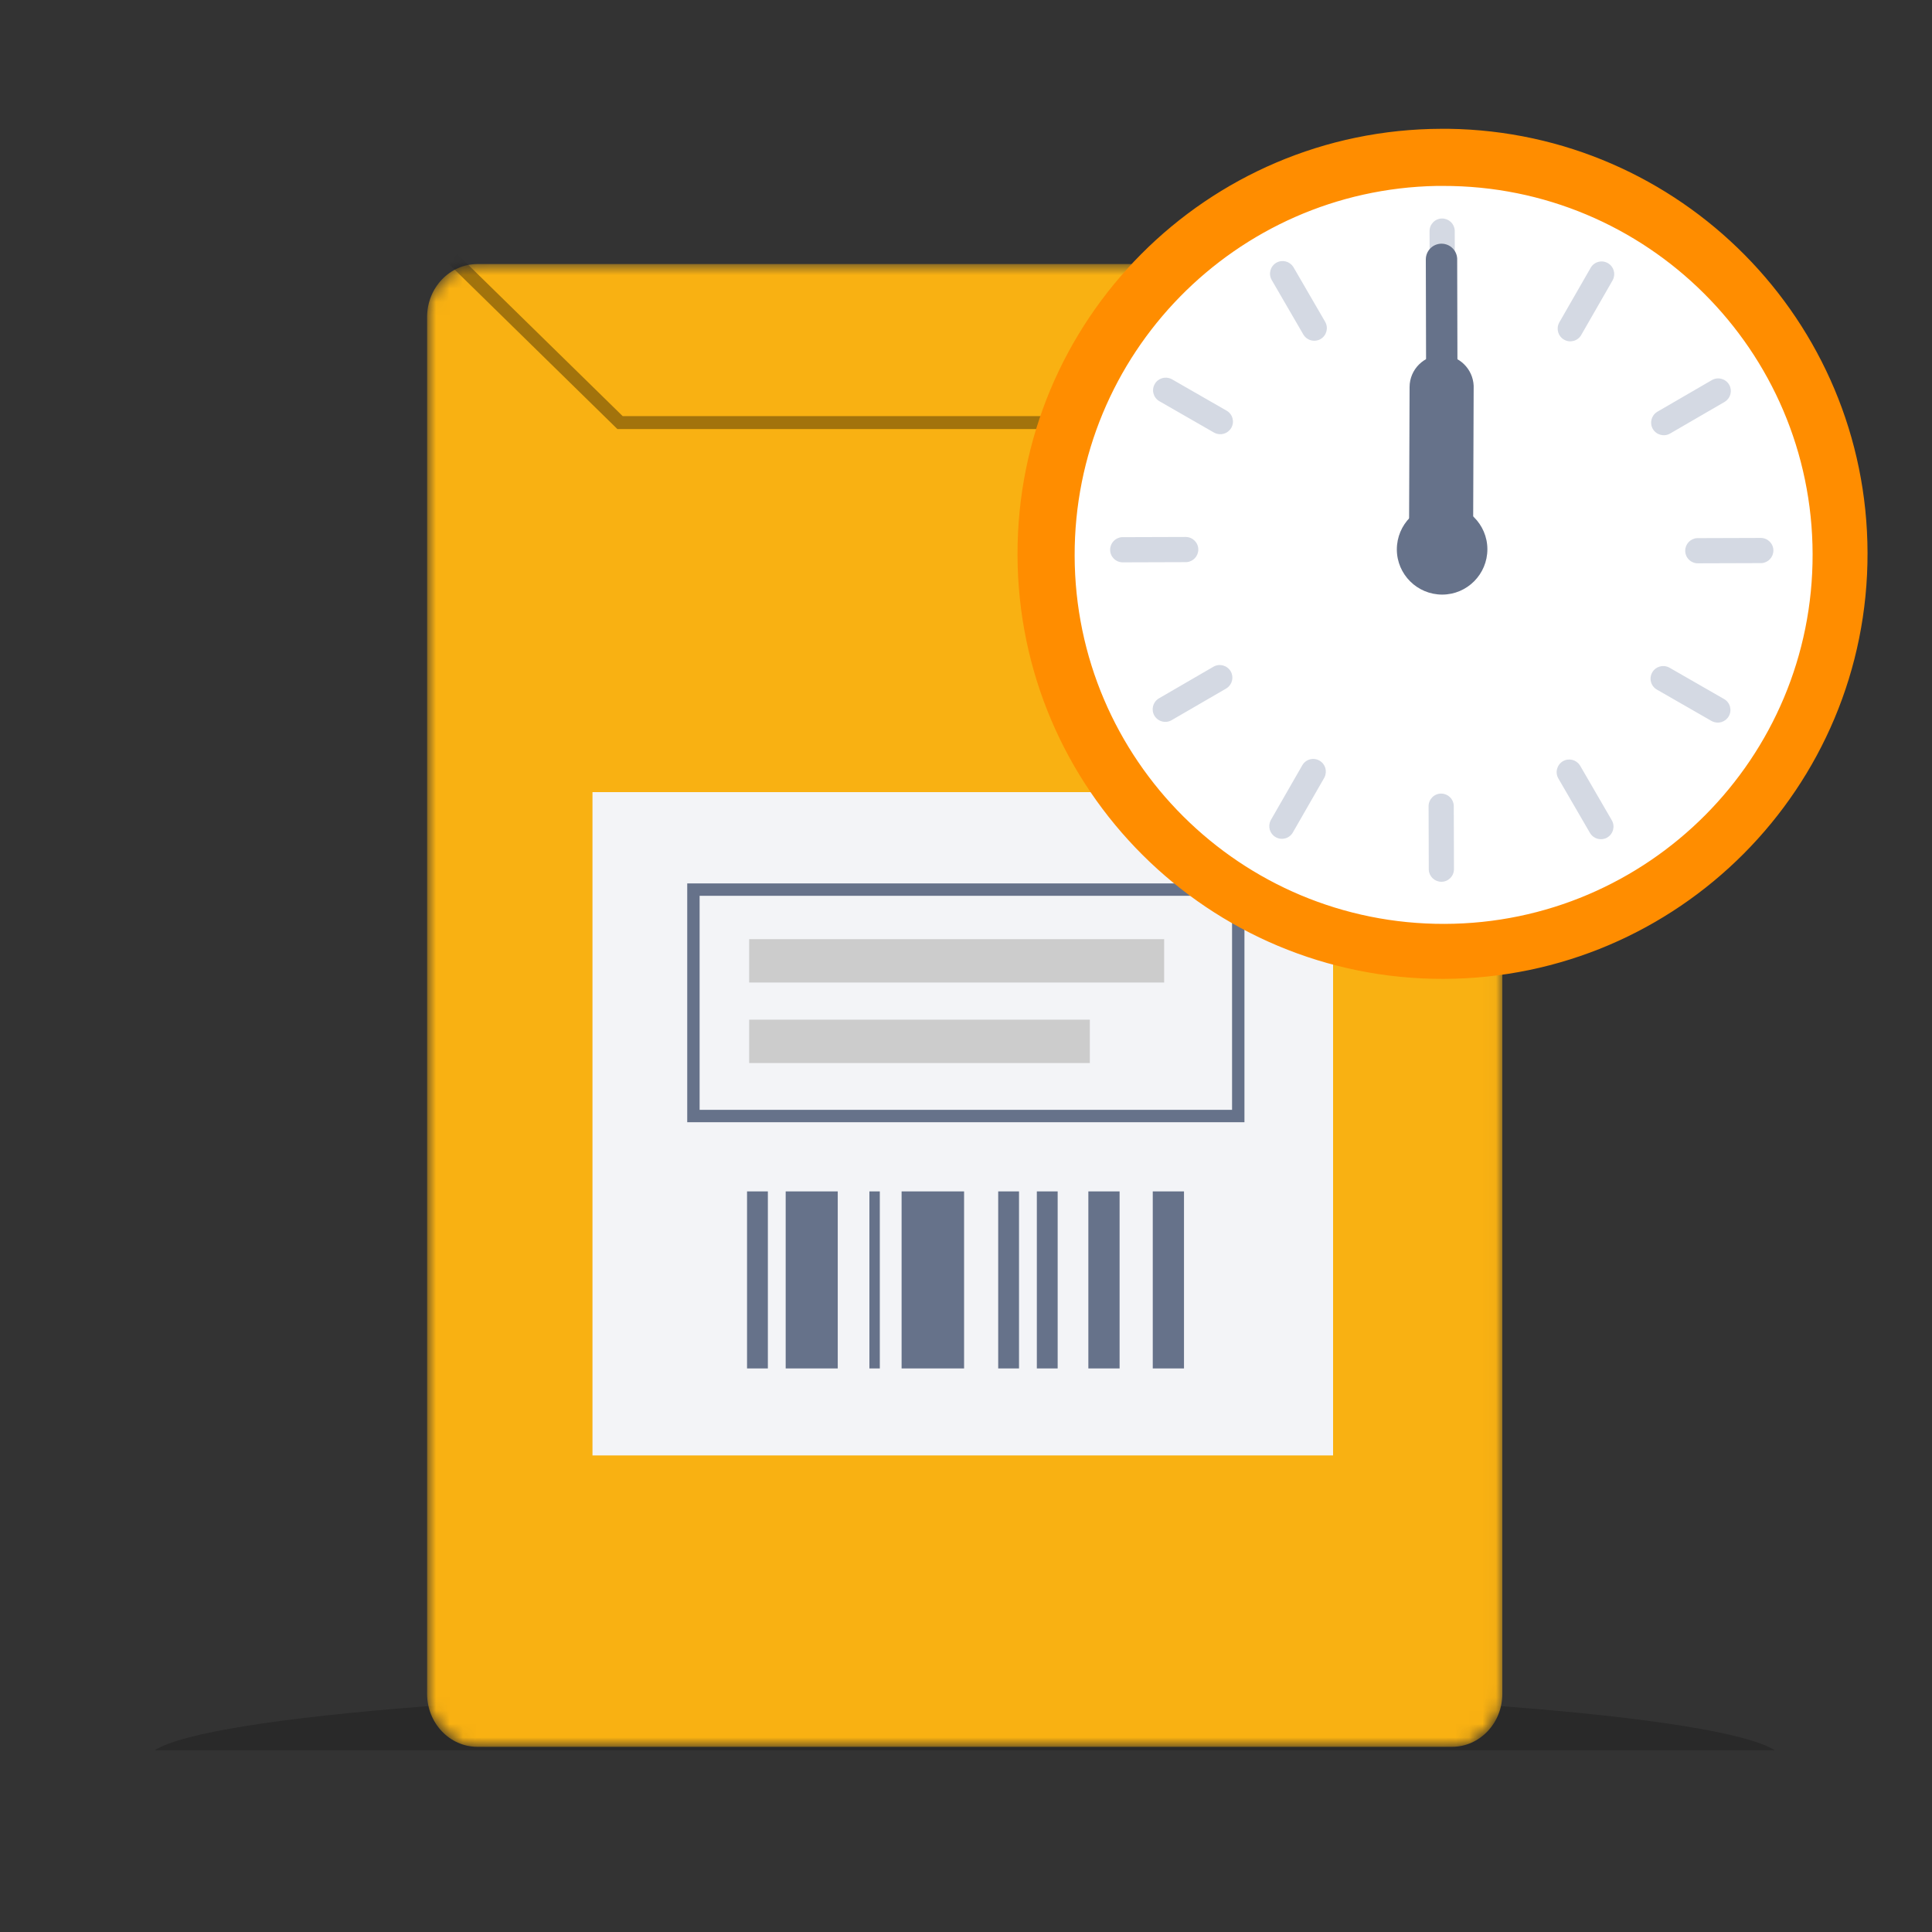 <svg width="144" height="144" viewBox="0 0 144 144" fill="none" xmlns="http://www.w3.org/2000/svg">
<rect x="0" y="0" width="144" height="144" fill="#333333" stroke="none"/>
<path fill-rule="evenodd" clip-rule="evenodd" d="M132.282 130.455C128.195 127.859 102.728 125.86 71.902 125.86C41.074 125.86 15.607 127.859 11.52 130.455H132.282Z" fill="black" fill-opacity="0.2" style="mix-blend-mode:multiply"/>
<mask id="mask0_479_282" style="mask-type:alpha" maskUnits="userSpaceOnUse" x="31" y="19" width="81" height="112">
<path d="M31.833 23.54C31.833 21.408 33.561 19.68 35.692 19.68H108.116C110.247 19.68 111.975 21.408 111.975 23.54V126.34C111.975 128.471 110.247 130.199 108.116 130.199H35.692C33.561 130.199 31.833 128.471 31.833 126.34V23.54Z" fill="black"/>
</mask>
<g mask="url(#mask0_479_282)">
<path fill-rule="evenodd" clip-rule="evenodd" d="M35.587 19.68H108.221C110.294 19.68 111.975 21.45 111.975 23.633V126.247C111.975 128.43 110.294 130.199 108.221 130.199H35.587C33.514 130.199 31.833 128.43 31.833 126.247V23.633C31.833 21.45 33.514 19.68 35.587 19.68Z" fill="#F9B112"/>
<path fill-rule="evenodd" clip-rule="evenodd" d="M33.342 19.563L34.017 18.874L46.412 31.016H99.817L110.88 18.893L111.593 19.544L100.243 31.981H46.018L33.342 19.563Z" fill="black" fill-opacity="0.35"/>
</g>
<path fill-rule="evenodd" clip-rule="evenodd" d="M44.16 108.48H99.36V59.04H44.16V108.48Z" fill="#F3F4F7"/>
<path fill-rule="evenodd" clip-rule="evenodd" d="M85.92 101.995H88.248V88.8H85.92V101.995Z" fill="#66728A"/>
<path fill-rule="evenodd" clip-rule="evenodd" d="M58.56 101.995H62.441V88.8H58.56V101.995Z" fill="#66728A"/>
<path fill-rule="evenodd" clip-rule="evenodd" d="M67.2 101.995H71.857V88.8H67.2V101.995Z" fill="#66728A"/>
<path fill-rule="evenodd" clip-rule="evenodd" d="M81.12 101.995H83.448V88.8H81.12V101.995Z" fill="#66728A"/>
<path fill-rule="evenodd" clip-rule="evenodd" d="M64.8 101.995H65.576V88.8H64.8V101.995Z" fill="#66728A"/>
<path fill-rule="evenodd" clip-rule="evenodd" d="M77.28 101.995H78.832V88.8H77.28V101.995Z" fill="#66728A"/>
<path fill-rule="evenodd" clip-rule="evenodd" d="M74.4 101.995H75.952V88.8H74.4V101.995Z" fill="#66728A"/>
<path fill-rule="evenodd" clip-rule="evenodd" d="M55.68 101.995H57.232V88.8H55.68V101.995Z" fill="#66728A"/>
<path fill-rule="evenodd" clip-rule="evenodd" d="M51.222 65.845H92.754V83.644H51.222V65.845ZM52.145 82.721H91.831V66.768H52.145V82.721Z" fill="#66728A"/>
<path fill-rule="evenodd" clip-rule="evenodd" d="M55.838 79.233H81.229V76.001H55.838V79.233Z" fill="#CCCCCC"/>
<path fill-rule="evenodd" clip-rule="evenodd" d="M55.838 73.231H86.769V70H55.838V73.231Z" fill="#CCCCCC"/>
<path fill-rule="evenodd" clip-rule="evenodd" d="M137.151 41.251C137.189 57.595 123.97 70.872 107.631 70.91C91.287 70.949 78.01 57.73 77.971 41.39C77.933 25.046 91.152 11.77 107.491 11.731C123.835 11.693 137.112 24.912 137.151 41.251Z" fill="white"/>
<path d="M107.486 16.286C107.986 16.286 108.398 16.675 108.427 17.17V17.222L108.442 21.917C108.442 22.435 108.024 22.858 107.506 22.858C107.006 22.858 106.594 22.469 106.565 21.974V21.922L106.55 17.227C106.55 16.709 106.968 16.286 107.486 16.286ZM95.126 19.584C95.558 19.334 96.111 19.464 96.384 19.882L96.413 19.925L98.77 23.986C99.029 24.437 98.875 25.008 98.429 25.272C97.997 25.522 97.445 25.392 97.171 24.974L97.142 24.931L94.786 20.87C94.526 20.419 94.68 19.848 95.126 19.584ZM86.069 28.622C86.319 28.186 86.861 28.027 87.307 28.248L87.355 28.272L91.426 30.61C91.877 30.869 92.031 31.445 91.771 31.891C91.522 32.328 90.979 32.486 90.533 32.266L90.485 32.242L86.415 29.904C85.963 29.645 85.81 29.069 86.069 28.622ZM82.743 40.978C82.743 40.478 83.131 40.066 83.626 40.037H83.678L88.373 40.022C88.891 40.022 89.314 40.44 89.314 40.958C89.314 41.458 88.925 41.87 88.43 41.899H88.378L83.683 41.914C83.165 41.914 82.743 41.496 82.743 40.978ZM86.04 53.338C85.79 52.906 85.92 52.354 86.338 52.08L86.381 52.051L90.442 49.694C90.893 49.435 91.464 49.589 91.728 50.035C91.978 50.467 91.848 51.019 91.43 51.293L91.387 51.322L87.326 53.678C86.875 53.938 86.304 53.784 86.04 53.338ZM95.079 62.395C94.642 62.146 94.483 61.603 94.704 61.157L94.728 61.109L97.066 57.038C97.325 56.587 97.901 56.434 98.347 56.693C98.784 56.942 98.942 57.485 98.722 57.931L98.698 57.979L96.36 62.05C96.101 62.501 95.525 62.654 95.079 62.395ZM107.434 65.722C106.934 65.722 106.522 65.333 106.493 64.838V64.786L106.478 60.091C106.478 59.573 106.896 59.15 107.414 59.15C107.914 59.15 108.326 59.539 108.355 60.034V60.086L108.37 64.781C108.37 65.299 107.952 65.722 107.434 65.722ZM119.794 62.424C119.362 62.674 118.81 62.544 118.536 62.126L118.507 62.083L116.15 58.022C115.891 57.571 116.045 57 116.491 56.736C116.923 56.486 117.475 56.616 117.749 57.034L117.778 57.077L120.134 61.138C120.394 61.589 120.24 62.16 119.794 62.424ZM128.851 53.386C128.602 53.822 128.059 53.981 127.613 53.76L127.565 53.736L123.494 51.398C123.043 51.139 122.89 50.563 123.149 50.117C123.398 49.68 123.941 49.522 124.387 49.742L124.435 49.766L128.506 52.104C128.957 52.363 129.11 52.939 128.851 53.386ZM132.178 41.03C132.178 41.53 131.789 41.942 131.294 41.971H131.242L126.547 41.986C126.029 41.986 125.606 41.568 125.606 41.05C125.606 40.55 125.995 40.138 126.49 40.109H126.542L131.237 40.094C131.755 40.094 132.178 40.512 132.178 41.03ZM128.88 28.67C129.13 29.102 129 29.654 128.582 29.928L128.539 29.957L124.478 32.314C124.027 32.573 123.456 32.419 123.192 31.973C122.942 31.541 123.072 30.989 123.49 30.715L123.533 30.686L127.594 28.33C128.045 28.07 128.616 28.224 128.88 28.67ZM119.842 19.613C120.278 19.862 120.437 20.405 120.216 20.851L120.192 20.899L117.854 24.97C117.595 25.421 117.019 25.574 116.573 25.315C116.136 25.066 115.978 24.523 116.198 24.077L116.222 24.029L118.56 19.958C118.819 19.507 119.395 19.354 119.842 19.613Z" fill="#D4D9E3"/>
<path d="M107.458 26.467C108.739 26.467 109.786 27.485 109.838 28.757V28.867L109.795 40.613C109.795 41.933 108.72 42.998 107.4 42.998C106.118 42.998 105.072 41.981 105.019 40.709V40.598L105.062 28.853C105.062 27.533 106.138 26.467 107.458 26.467Z" fill="#66728A"/>
<path d="M106.272 19.339C106.272 18.691 106.79 18.168 107.438 18.163C108.067 18.163 108.581 18.653 108.61 19.277V19.33L108.662 40.507C108.662 41.155 108.144 41.678 107.496 41.683C106.867 41.683 106.354 41.194 106.325 40.57V40.517L106.272 19.339Z" fill="#66728A"/>
<path fill-rule="evenodd" clip-rule="evenodd" d="M110.861 40.934C110.861 42.797 109.358 44.314 107.496 44.318C105.634 44.318 104.117 42.816 104.112 40.954C104.112 39.091 105.614 37.574 107.477 37.57C109.339 37.57 110.856 39.072 110.861 40.934Z" fill="#66728A"/>
<path fill-rule="evenodd" clip-rule="evenodd" d="M75.84 41.357C75.797 23.861 89.947 9.643 107.443 9.6H107.966C125.222 9.84 139.157 23.885 139.195 41.203C139.239 58.699 125.088 72.917 107.592 72.96C90.101 73.003 75.883 58.853 75.84 41.357ZM135.101 41.294C135.067 26.107 122.722 13.819 107.534 13.858H107.078C92.098 14.141 80.059 26.39 80.098 41.424C80.131 56.611 92.477 68.899 107.664 68.861C122.851 68.827 135.139 56.482 135.101 41.294Z" fill="#FF8D00"/>
</svg>

